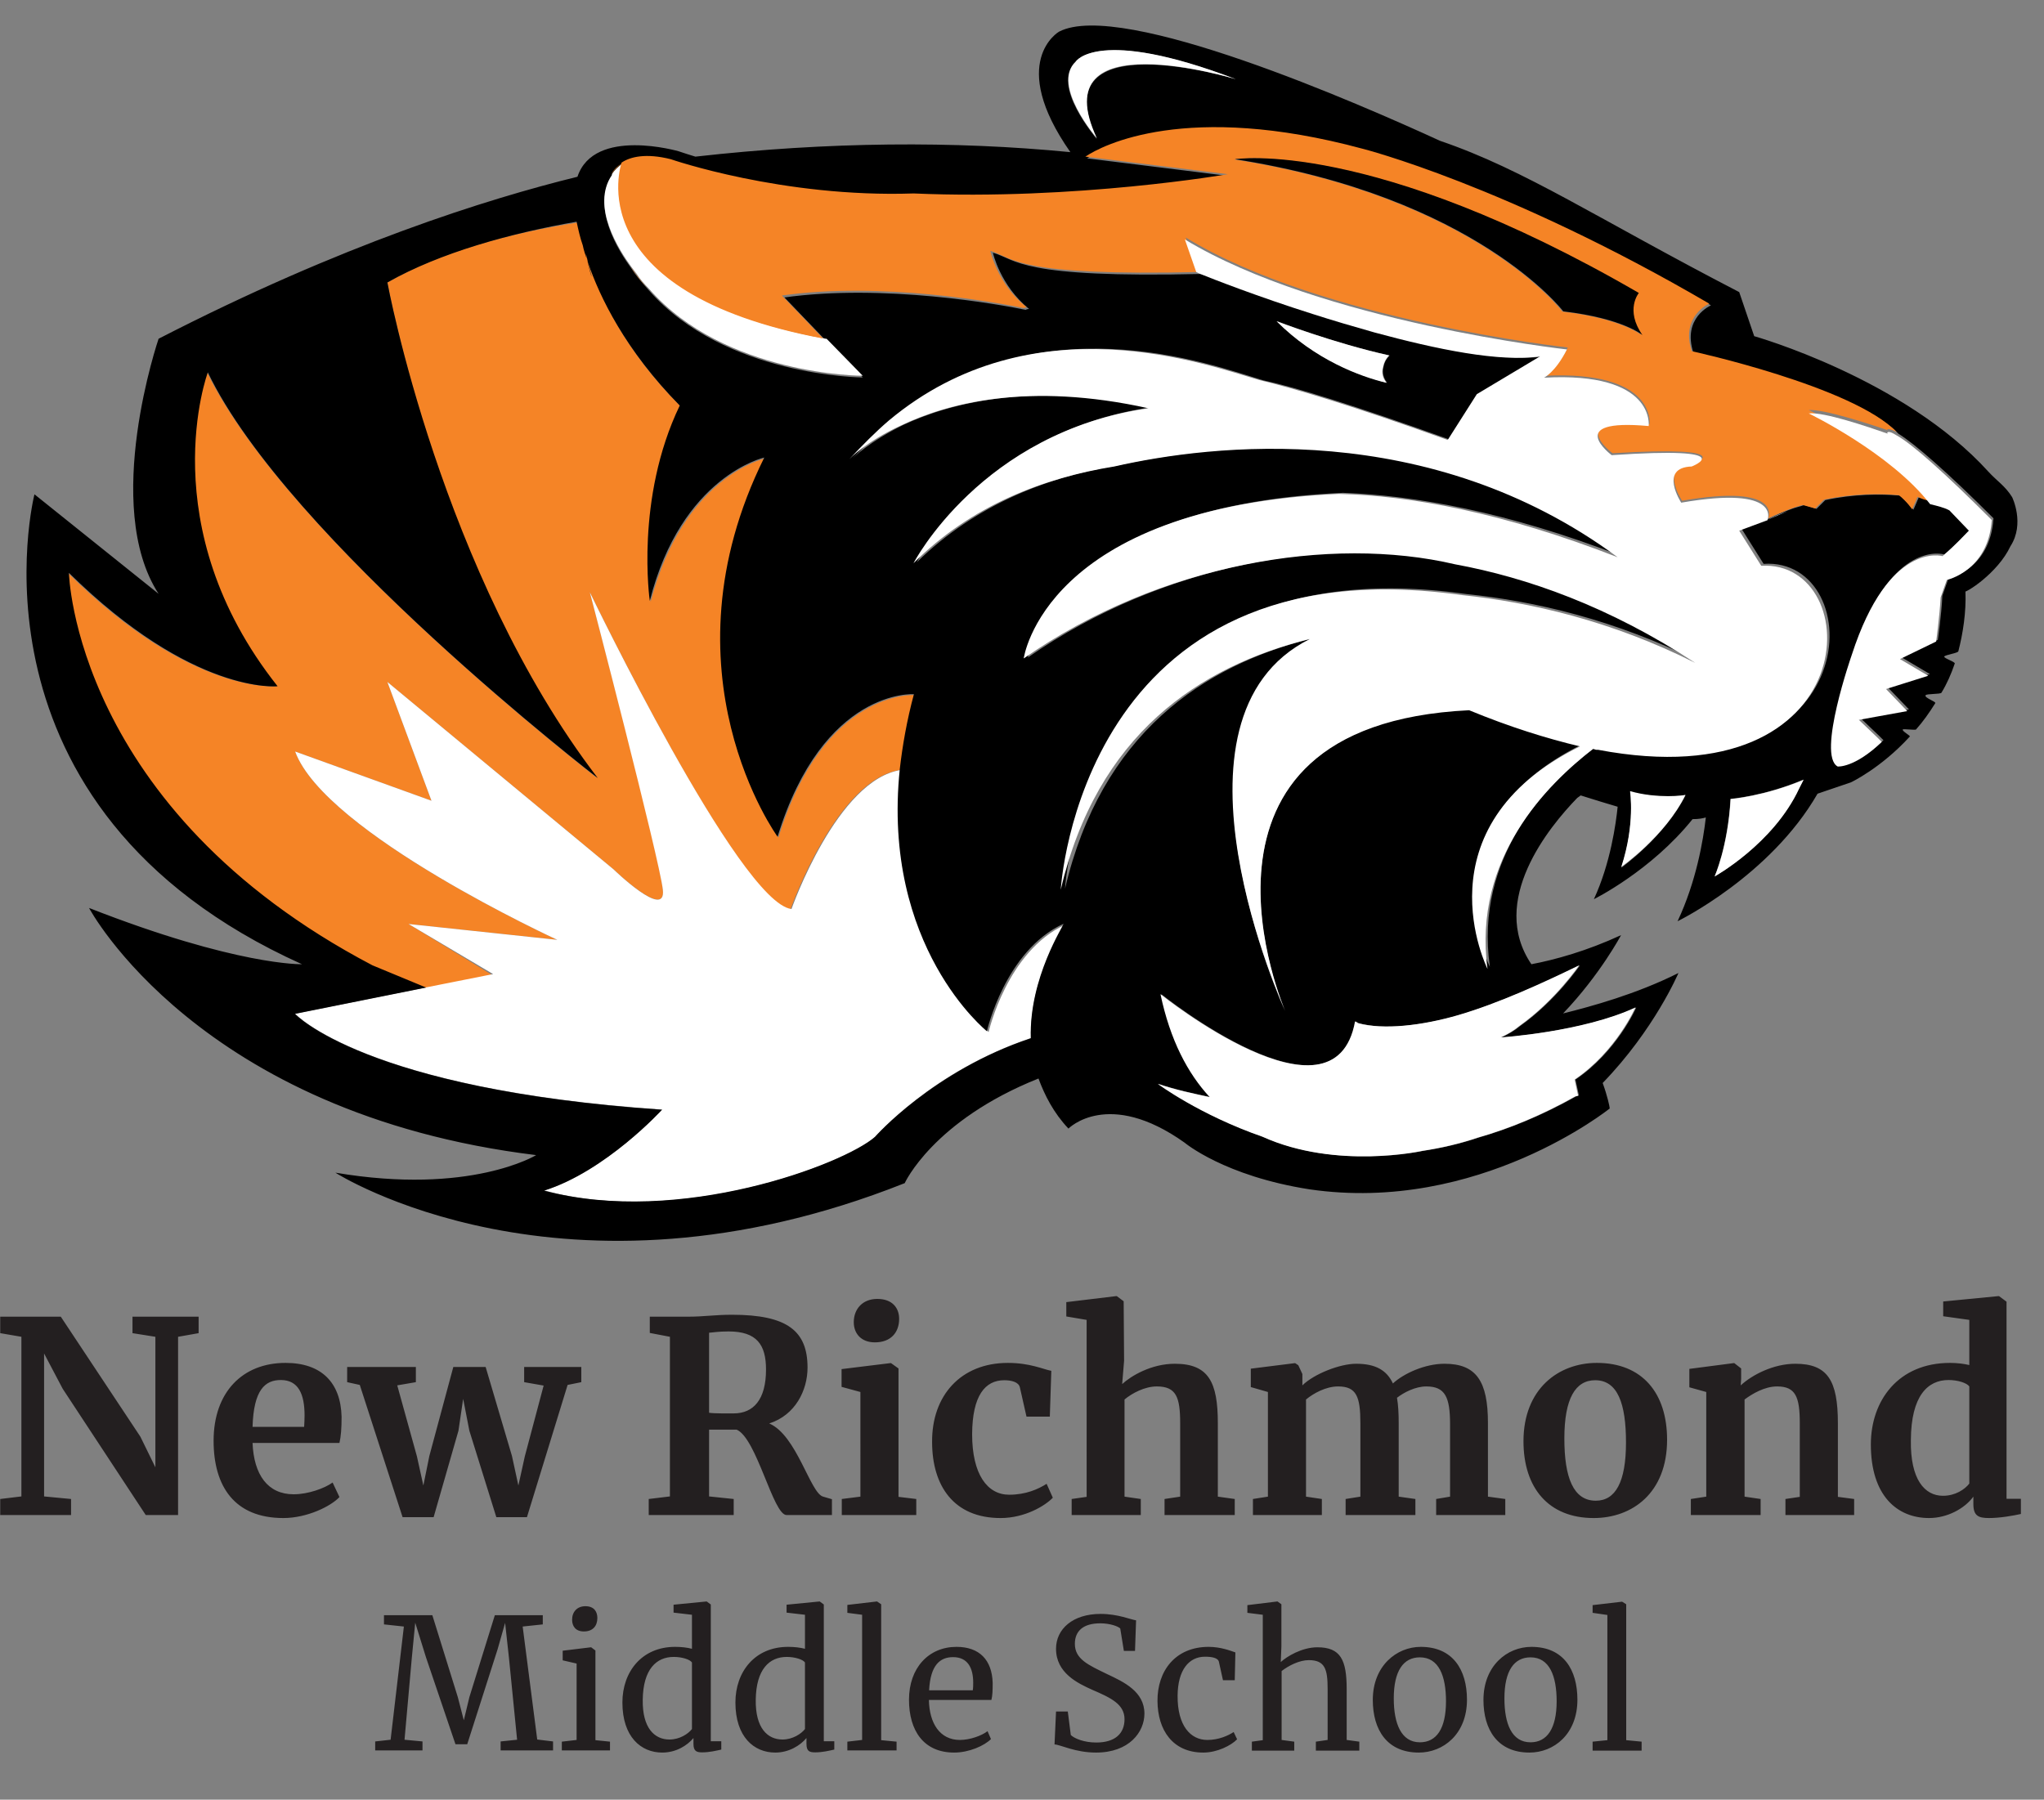 <?xml version="1.0" encoding="utf-8"?>
<!-- Generator: Adobe Illustrator 27.7.0, SVG Export Plug-In . SVG Version: 6.00 Build 0)  -->
<svg version="1.1" id="Layer_1" xmlns="http://www.w3.org/2000/svg" xmlns:xlink="http://www.w3.org/1999/xlink" x="0px" y="0px"
	 viewBox="0 0 955 841" style="enable-background:new 0 0 955 841;" xml:space="preserve">
<rect x="0" y="0" width="955" height="841" fill="#808080" stroke="none"/>
<style type="text/css">
	.st0{fill:#231F20;}
	.st1{fill:none;}
	.st2{fill:#E87D1E;}
	.st3{fill:#F58426;}
	.st4{fill:#FFFFFF;}
</style>
<path id="New_Richmond" class="st0" d="M10,699.3l-9.9,1.2v7.5h33.1v-7.5l-12.6-1.2v-66.8l8.7,16.5l38.8,59h15.1v-83.3l9.6-1.7v-7.7
	H61.9v7.7l10.7,1.7v61l-7-14.3l-37.2-56.1H0.1v7.7l9.9,1.7L10,699.3z M132.4,709.4c11.1,0,22.2-5.5,26.2-9.8l-3.2-6.8
	c-3.7,2.7-11.4,5.5-18.2,5.5c-12.1,0-18.6-9.1-19.2-24h40.6c0.7-3,1-6.8,1-12.2c-0.4-16-9.4-25.2-26.2-25.2
	c-20.1,0-33.6,13.7-33.6,36.4C99.8,694.5,109.5,709.4,132.4,709.4L132.4,709.4z M118,666.8c0.5-17.4,5.9-21.9,13.2-21.9
	c8.3,0,11.1,6.7,11.1,16.6c0,1.7-0.1,3.6-0.2,5.3L118,666.8z M162.2,645.9l5.9,1.3l20,61.8h14.5l11.6-40.4l2.2-14.9l2.9,14.9
	l12.6,40.4h14.3l19-61.8l6.4-1.3v-7.1h-26.7v7.1l9.1,1.6l-8.8,33.1l-3,13.6l-3-13.8l-12.3-41.6h-15.1l-11.2,41.6l-2.8,13.8l-3-13.6
	l-9.2-33.2l8.7-1.5v-7.1h-32.1L162.2,645.9z M303.1,708h39.7v-7.5l-11.5-1.2v-31.2h12.9c9.4,4.1,17,39.9,23.3,39.9h21.2v-7.4
	l-4.1-1.2c-6-1.5-12.3-28.7-25.2-34.2c12.2-3.9,17.9-15.5,17.9-26.1c0-17.1-9.4-24.7-35.3-24.7c-7.9,0-13.2,0.9-20.3,0.9h-18.1v7.6
	l9.4,1.8v74.6l-9.9,1.2V708z M342.8,660.5c-2.1,0-9,0.1-11.5-0.3v-37.4c1.8-0.1,4.2-0.6,9.1-0.6c13.2,0,17.5,6.2,17.5,17.8
	C357.9,654.1,352,660.5,342.8,660.5z M408.7,627.3h0.1c7.3,0,11.3-4.5,11.3-11c0-5-3.1-9.3-10.2-9.3c-6.9,0-11,4.7-11,10.9
	C398.9,623.2,402.4,627.3,408.7,627.3L408.7,627.3z M402,699.4l-8.7,1.1v7.5h34.8v-7.5l-8.3-1v-60l-3.5-2.5H416l-22.8,2.8v8.3
	l8.8,2.4V699.4z M435.5,673.9c0,20.3,10,35.5,32,35.5c11.4,0,20.9-5.8,24.4-9.5l-2.9-6.5c-3.9,2.5-9.7,5.1-17.5,5.1
	c-10.2,0-17.3-9.5-17.3-28.3c0.1-18.1,6.1-25.2,15-25.2c3.3,0,6.7,0.8,7.3,3.3l3.1,13.7h10.9l0.7-21.4c-3.8-0.7-9.9-3.7-20.3-3.7
	C448.9,636.9,435.3,652.2,435.5,673.9L435.5,673.9z M507.7,699.5l-7,1v7.5H533v-7.5l-7.6-1.1V654c3.6-3,9.5-6.1,15.1-6.1
	c9.1,0,10.9,5.1,10.9,17.2v34.3l-7.3,1.1v7.5h32.8v-7.5l-7.9-1.1v-34.3c0-19.2-4.3-27.8-20.1-27.8c-11,0-20.5,5.7-24.6,9.5l0.9-10.9
	l-0.2-27.8l-3.2-2.4h-0.4l-23.2,2.8v6.7l9.5,1.6V699.5z M585.4,708h32.2v-7.5l-7.4-1.1V654c3.5-2.9,9.3-6.1,15-6.1
	c8.6,0,10.4,4.8,10.4,17.2v34.3l-6.9,1.1v7.5h32.6v-7.5l-7.8-1.1v-34.3c0-4.5-0.2-8.5-0.8-11.9c3.2-2.5,8.6-5.3,13.7-5.3
	c8.8,0,11.1,5,11.1,17.6v33.9l-6.5,1.1v7.5h32.3v-7.5l-8.1-1.1V665c0-19.5-5.4-27.7-20.3-27.7c-9.1,0-19,4.5-24.1,9.2
	c-2.9-6.2-8.1-9.2-17.2-9.2c-7.5,0-19.6,4.7-25.1,10.1v-5.3l-1.9-4.1l-1.5-1l-20.7,2.6v8.6l8,2.3v48.9l-7,1.1V708z M711.8,673.5
	c0,21.8,11.7,35.9,32.8,35.9c18,0,34.3-11.7,34.3-36.6c0-21.8-11.6-35.9-32.8-35.9C728.1,636.9,711.8,649.1,711.8,673.5z
	 M745.6,701.3c-10.5,0-14.7-10.8-14.7-29.1c0-18.7,5.2-27.2,14.4-27.2c10.5,0,14.4,10.9,14.4,29.1
	C759.7,692.7,754.7,701.3,745.6,701.3L745.6,701.3z M797.2,699.4l-7.2,1.1v7.5h32.6v-7.5l-7.5-1.1V654c3.5-2.6,9.3-6.1,15.2-6.1
	c8.6,0,10.6,4.8,10.6,17.2v34.4l-6.7,1v7.5h32.1v-7.5l-7.6-1v-34.4c0-20-4.8-27.8-19.9-27.8c-10.2,0-20.2,5.2-25.5,10.1l0.2-3v-4.9
	l-3.2-2.5H810l-20.7,2.7v8.6l7.9,2.2L797.2,699.4z M901.3,709.4c8.5,0,16.6-4.4,20.7-10v3.5c0,5.5,2.4,6.5,7.3,6.5
	c5.2,0,11.3-1.1,14.9-1.9v-7.1h-6.7v-92.1l-3.5-2.6h-0.4l-25.7,2.5v6.9l12.2,1.7v21.1c-2.6-0.6-5.7-1-9-1c-24.2,0-37,17.6-37,38.1
	C874.1,699,886.4,709.4,901.3,709.4L901.3,709.4z M907.8,699c-8.5,0-15.3-7.5-15-26c0.1-20.8,7.9-28.1,17.6-28.1
	c4.4,0,8.6,1.4,9.7,3v45.4C918,696,913.6,699,907.8,699L907.8,699z"/>
<path id="Middle_School" class="st0" d="M182.5,813l-7.2,0.8v4.2h22.1v-4.2L189,813l3.4-38.2l1.6-16.5l5,16.1l13.8,40.7h5.5
	l14.2-44.4l3.5-12.3l1.8,16.4l3.8,38.2l-7.7,0.8v4.2h24.5v-4.2l-7.4-0.9l-6.8-52.8l9.4-1v-4.3h-22.4l-11.9,38.3l-2.6,10.8l-2.8-10.8
	L202,754.8h-22.6v4.3l9.3,1L182.5,813z M272.8,762.4c4.1,0,6.3-2.5,6.3-6.3c0-2.8-1.4-5.5-5.6-5.5c-3.9,0-6.2,2.7-6.2,6.3
	C267.3,759.9,268.9,762.4,272.8,762.4L272.8,762.4z M269.4,813.1l-6.9,0.8v4.1H285v-4.1l-6.8-0.7v-41.9l-2-1.5h-0.1l-13.2,1.6v4.5
	l6.5,1.5V813.1z M309.4,819c6.5,0,11.7-3.3,14.6-6.8v2.7c0,3.5,1.5,4,4.1,4c3.4,0,6.6-0.8,8.9-1.3v-3.9h-4.9v-63.9l-1.9-1.4H330
	l-15.3,1.5v3.7l8.6,1v15.9c-2.3-0.6-5-0.9-7.9-0.9c-15.5,0-24.6,11.6-24.6,26C290.8,811.7,299.5,819,309.4,819L309.4,819z
	 M312.8,812.9c-6.9,0-12.7-5.2-12.5-18.6c0.2-14.3,6.4-20,14.5-20c3.9,0,7.6,1.2,8.5,2.6V808C321.6,810.2,317.6,812.9,312.8,812.9z
	 M362.2,819c6.4,0,11.7-3.3,14.6-6.8v2.7c0,3.5,1.4,4,4.1,4c3.4,0,6.6-0.8,8.9-1.3v-3.9h-4.9v-63.9l-1.9-1.4h-0.2l-15.3,1.5v3.7
	l8.6,1v15.9c-2.3-0.6-5-0.9-7.9-0.9c-15.5,0-24.6,11.6-24.6,26C343.6,811.7,352.3,819,362.2,819L362.2,819z M365.6,812.9
	c-6.9,0-12.7-5.2-12.5-18.6c0.2-14.3,6.4-20,14.5-20c3.8,0,7.6,1.2,8.5,2.6V808C374.4,810.2,370.4,812.9,365.6,812.9z M402.8,813.1
	l-6.9,0.8v4.1h23v-4.1l-7.2-0.7v-63.5l-1.9-1.3h-0.2l-13.7,1.6v3.7l6.9,0.9L402.8,813.1z M445.8,819c7,0,14.1-3.2,17.2-6.3l-1.6-3.7
	c-2.7,2.1-8.2,4.1-12.9,4.1c-9.4,0-14.3-7.8-14.5-18.7h29.2c0.5-1.9,0.6-4.4,0.6-7.9c-0.3-10.9-6.3-16.9-16.9-16.9
	c-13,0-22.2,9.8-22.2,24.7C424.7,808.8,431.6,819,445.8,819L445.8,819z M434.1,789.9c0.6-11.8,5.1-15.5,11.2-15.5
	c6.8,0,9.4,5,9.4,11.9c0,1.2,0,2.4-0.2,3.6H434.1z M512.1,819c15.5,0,22.6-9.6,22.6-18.2c0-10.3-9.6-14.8-17.5-18.5
	c-8.6-4.2-15-6.9-15-14.1c0-6.1,4-9.6,11.9-9.6c4.5,0,8.3,1.4,9.3,2.4l1.7,10.5h5.2l0.5-14.3c-2.4-0.3-8.4-3-16.6-3
	c-12.9,0-20.8,7-20.8,16.3c0,11.3,10.1,16.1,17,19.2c8.6,3.7,15,6.7,15,13.7c0,6.7-4.4,10.9-13.2,10.9c-5.6,0-10.1-1.8-11.9-3.5
	l-1.4-11h-5.5l-0.7,15.4C495.5,815.3,502.3,819,512.1,819L512.1,819z M540.8,794.9c0.1,13.6,7.1,24.1,21.4,24.1
	c6.5,0,13-3.3,15.8-6.2l-1.6-3.4c-2.6,1.7-7,3.7-12.3,3.7c-7.9,0-14-6.7-13.9-20.7c0.1-11.9,5.2-18.2,12.8-18.2
	c3.1,0,6.1,0.5,6.5,2.4l1.9,8.6h5.5l0.3-13c-2.3-0.8-6.9-2.6-12.5-2.6C549,769.6,540.7,781,540.8,794.9L540.8,794.9z M590,813.2
	l-5.1,0.7v4.2h19.8v-4.2l-5.9-0.8v-32.2c3.2-2.5,8.3-5.1,12.7-5.1c7.6,0,8.8,4.3,8.8,13.5v23.8l-5.5,0.8v4.2h20.3v-4.2l-5.9-0.8
	v-23.7c0-13.7-2.8-19.6-13.7-19.6c-7.2,0-14.3,4.3-17.1,6.9l0.3-7.3v-19.7l-1.8-1.3h-0.2l-13.9,1.7v3.6l7.2,0.9L590,813.2z
	 M641.4,794.4c0,13.9,6.6,24.6,21.5,24.6c11.4,0,22.5-8.6,22.5-24.7c0-14-6.6-24.7-21.6-24.7C652.5,769.6,641.4,778.5,641.4,794.4
	L641.4,794.4z M663.4,814.2c-8.7,0-12.2-8.7-12.2-20.5c0-12.9,4.5-19.2,12.2-19.2c8.9,0,12.2,8.8,12.2,20.5
	C675.6,807.8,671.2,814.2,663.4,814.2z M693.1,794.4c0,13.9,6.6,24.6,21.5,24.6c11.4,0,22.4-8.6,22.4-24.7c0-14-6.5-24.7-21.5-24.7
	C704.1,769.6,693.1,778.5,693.1,794.4L693.1,794.4z M715.1,814.2c-8.8,0-12.2-8.7-12.2-20.5c0-12.9,4.5-19.2,12.2-19.2
	c8.9,0,12.2,8.8,12.2,20.5C727.3,807.8,722.8,814.2,715.1,814.2z M751,813.2l-6.9,0.7v4.2H767v-4.2l-7.2-0.7v-63.5l-1.9-1.2h-0.1
	l-13.7,1.6v3.6l6.9,1V813.2z"/>
<g>
	<path class="st1" d="M789.2,370.5l-42.4-19.7H746L789.2,370.5z M797.4,374.6l0.8,0.4L797.4,374.6z"/>
	<path class="st2" d="M380.9,179.7l36.2,16.9L380.9,179.7z M274,120.1c0-0.4-0.4-0.8-0.4-1.2c0.4,1.2,0.4,2.1,0.8,3.3
		c0,0.4,0.4,0.8,0.4,1.2C274.8,122.1,274.4,120.9,274,120.1z"/>
	<path class="st3" d="M190.9,431.8l69.5,7.4c0,0-108.6-49.8-122.5-88l63.7,23L181,318.7l105.7,87.6c0,0,24.7,23.8,23,9.5
		c-1.2-14.4-34.1-139-34.1-139s69.9,145.1,93.8,148c0,0,21.4-60.9,51.4-65c1.2-10.7,3.3-22.6,6.6-35c0,0-42.4-2.9-63.7,66.6
		c0,0-56.3-76.9-6.2-177.2c0,0-38.2,8.2-53.5,67c0,0-7.4-47.7,14-91.3c-25.5-25.5-37.4-50.6-42.8-66.6c2.5,10.3,1.2,5.8-0.4-1.2
		c-0.8-2.9-1.6-4.9-2.1-7c-1.2-3.7-2.1-7.4-2.9-11.1c-31.3,4.9-63.7,13.6-88.8,28c0,0,24.7,136.5,97.9,231.5
		c0,0-144.3-111.4-182.2-189.6c0,0-26.7,72,32.5,146.8c0,0-39.9,4.1-97.5-53c0,0,2.9,110.2,141.9,183.8l25.1,10.3l31.2-6.2
		C230,455.6,190.9,431.8,190.9,431.8z"/>
	<path class="st2" d="M509.1,239.7l19.3,9L509.1,239.7z M427.3,201.5l-4.9-2.5H422L427.3,201.5z"/>
	<path class="st4" d="M461.9,482.3c0,0-49.3-39.9-40.7-122.5c-30,4.1-51.4,65-51.4,65c-24.3-2.9-94.2-148-94.2-148
		s32.5,124.6,34.1,139s-23-9.5-23-9.5L181,318.7l20.6,55.5l-63.7-23c14,38.2,122.5,88,122.5,88l-69.5-7.4l39.5,23.4l-31.2,6.2
		l-61.3,12.3c0,0,32.5,35.4,171.5,44.8c0,0-25.9,28.4-55.1,37.8c63.3,17.3,140.2-12.3,154.6-25.1c0,0,26.7-30.8,72.8-46.1
		c-0.8-28.4,16-53,16-53C470.5,444.5,461.9,482.3,461.9,482.3z"/>
	<path d="M940.1,232.3c-3.3-5.3-7-7.4-11.1-11.9c-39.5-43.6-109.4-63.3-109.4-63.3l-7-20.6C746,102,712.7,79.4,672.8,65.8
		C636.2,49,524-0.4,494.8,14.8c0,0-24.3,14,5.3,56.3c-54.3-5.3-113.1-4.9-175.2,2.1c-2.5-0.8-5.3-1.6-7.8-2.5
		c0,0-39.5-11.5-47.3,11.9C227.5,93,159.6,114.3,74.1,158.3c0,0-26.7,78.1,0,119.2l-58-46.5c0,0-37.4,146.4,125,219.6
		c0,0-30.4,0.8-99.5-26.3c0,0,51,96.2,208.9,115.5c0,0-30.8,18.9-93.8,8.2c0,0,106.5,68.3,266,4.9c0,0,13.2-29.2,62.5-48.9
		c2.9,7.8,7,16,14,23.4c0,0,18.5-18.9,54.3,6.6c0,0,18.5,15.6,58.4,21.8c78.9,11.5,140.2-37.8,140.2-37.8c0-0.8-1.2-6.2-3.3-11.9
		c24.3-25.1,35.4-51.4,35.4-51.4c-19.7,9.9-40.7,15.6-53.9,18.9c17.3-18.1,27.1-36.6,27.1-36.6c-16,7.4-30.8,11.5-41.9,13.6
		c-20.1-29.6,8.2-64.1,21.4-77.7c1.2-0.8,1.6-1.2,1.6-1.2c6.6,2.1,11.9,3.7,17.3,5.3c-0.8,7.8-3.3,26.3-11.1,43.2
		c0,0,26.7-13.2,46.1-37.4c2.9,0,4.9-0.4,6.2-0.8c-1.2,10.7-4.5,30-13.2,48.5c0,0,43.2-21,65.4-59.6l15.6-5.3c0,0,14-6.6,27.5-21.4
		c0.4-0.4-3.7-2.5-3.3-3.3c0.4-0.4,5.8,0.4,6.2,0c3.3-3.7,6.2-7.8,9-12.3c0.4-0.8-5.3-2.5-4.5-3.7c0.4-0.8,7-0.4,7.4-1.2
		c2.5-4.1,4.5-8.6,6.2-13.6c0.4-0.8-5.3-2.5-4.9-3.3c0.4-0.8,6.6-1.6,6.6-2.5c2.1-8.2,3.7-18.1,3.3-28l-1.2,0.4
		c1.2,0.8,16.4-9,22.2-21.4C946.2,244.7,940.1,232.3,940.1,232.3L940.1,232.3z M502.6,28.8c0,0,9.9-16.4,74.8,8.2
		c0,0-90.9-27.5-65,28C512.4,64.6,490.6,39.9,502.6,28.8z M481.6,485.2c-45.6,15.2-72.8,46.1-72.8,46.1
		c-14.4,12.7-91.3,41.9-154.6,25.1c28.8-9,55.1-37.8,55.1-37.8c-139-9.5-171.5-44.8-171.5-44.8l61.3-12.3L174,451.1
		C34.6,377.9,32.2,267.7,32.2,267.7c58,57.2,97.5,53,97.5,53C70.4,245.9,97.1,174,97.1,174c37.4,78.1,182.2,189.6,182.2,189.6
		C206.1,268.1,181,132,181,132c24.7-14,57.6-23,88.4-28.4c0.8,3.7,1.6,7.4,2.9,11.1c0.4,2.1,1.2,4.5,2.1,7c-0.4-0.8-0.4-2.1-0.8-3.3
		c0,0.4,0.4,0.8,0.4,1.2c0.4,1.2,0.4,2.1,0.8,3.3c5.3,15.6,17.3,40.7,42.8,66.6c-21,43.6-14,91.3-14,91.3c14.8-58.4,53.5-67,53.5-67
		c-49.8,100.3,6.2,177.2,6.2,177.2c21.4-69.5,63.7-66.6,63.7-66.6c-3.3,12.3-5.3,23.8-6.6,35c-8.6,83.1,40.7,122.5,40.7,122.5
		s8.6-37.8,35.8-50.2C497.2,432.2,480.8,456.8,481.6,485.2z M738.2,451.1c0,0-11.1,16.4-28,28.4c-2.5,2.1-5.3,3.7-8.6,5.3
		c0,0,38.2-2.5,62.9-14c0,0-9,20.6-28.4,33.7l1.6,7.4c0,0-0.4,0.4-1.2,0.4c-16,9-31.3,15.2-45.6,19.3c-8.6,2.9-17.3,4.9-25.9,6.2
		c0,0-40.3,9-74.8-6.6c-29.6-10.3-48.9-24.7-48.9-24.7c8.6,2.9,16.4,4.5,24.3,6.2c-10.3-11.1-18.5-26.7-23-48.1
		c0,0,81.4,65.4,90.9,12.7c0.8,0.4,1.2,0.8,1.2,0.8c11.9,3.3,30,1.2,46.9-3.7C700.4,468.8,721.3,459.3,738.2,451.1L738.2,451.1z
		 M757.5,405.5c6.6-20.1,4.1-35.4,4.1-35.4c12.7,3.3,25.9,1.6,25.9,1.6C777.7,391.1,757.5,405.5,757.5,405.5z M798.2,375l-0.8-0.4
		L798.2,375C798.2,374.6,798.2,374.6,798.2,375z M840.6,368.4c-12.3,25.9-39.5,41.1-39.5,41.1s6.2-14,7.4-36.2c0,0,15.6-1.2,34.1-9
		L840.6,368.4z M417,196.6c67.4-56.7,148.4-26.3,173.1-18.9c15.2,3.3,41.9,11.5,88,28l13.6-21.4l29.6-17.7
		c-18.9,2.5-48.5-3.3-77.3-11.1c-9-2.5-18.5-5.3-28.8-8.6c-25.9-8.2-47.3-16.9-53-18.9c-86.3,2.1-86.8-6.6-98.3-9.9
		c0,0,3.3,15.2,16.9,26.3c-0.4,0-0.8,0-1.6,0.4c-11.9-2.5-66.2-12.3-112.7-5.8c0,0,9.5,9.9,19.3,20.1h0.4l16.9,17.3
		c0,0-64.6-0.4-99.9-40.7c-2.9-3.3-5.8-6.6-8.2-10.3c-5.8-7.8-18.9-28.4-9-42.8v-0.4c1.2-1.6,2.9-3.7,5.3-5.3
		c4.5-2.9,11.5-4.5,23-1.6c0,0,51.8,18.1,113.5,16c75.7,3.3,146.8-9,146.8-9L507.9,74c7.8-4.9,47.3-25.5,129.5-3.7
		c0,0,67.4,16.9,162,72.4c0,0-13.6,5.8-8.2,22.2c0,0,75.2,16.4,95.8,37.8c7.4,4.5,23,18.1,44.4,39.5c-1.6,24.3-21,28-21,28l-2.9,8.2
		c-0.4,9-2.1,20.6-2.1,20.6l-16.9,8.2l13.2,7.8l-19.7,6.2l9.9,10.3l-22.6,4.1l8.6,8.2l2.1,2.1c-12.7,12.3-20.6,11.5-20.6,11.5
		c-10.3-5.3,6.6-52.2,6.6-52.2c17.3-53.9,42.4-46.1,42.4-46.1c6.2-4.9,9.9-9.5,12.3-11.9l-9-11.1c-2.5-0.8-5.8-2.1-9-2.9
		c0,0-2.1,0-6.2-0.8l-2.5,5.8c0,0-2.5-3.3-6.2-6.6c-9-0.8-21.4-0.8-35,2.1l-4.1,4.1L843,236c-2.1,0.8-4.5,1.2-6.6,2.1
		c-3.3,1.2-6.2,2.5-9.5,4.1l-13.2,4.9l10.3,16.4c49.3-3.3,49.8,109.4-76.1,85.9l-2.5-0.4l1.6,0.4c-0.4,0-1.2-0.4-1.6-0.4
		c-21.8,16-56.7,51-49.3,102.8c0,0-33.3-66.2,43.2-104c-15.6-3.3-32.5-9-51.8-16.9c-145.1,7.8-87.2,141.4-87.2,141.4
		S537.9,335.5,614,298.1c-52.2,12.7-99.5,45.2-116.4,117.2c0,0,9.5-162.8,187.5-137.7c31.7,3.3,69.5,11.9,109,31.7
		c-39.9-26.3-78.5-39.9-112.3-46.1c-58-13.6-137.7-0.4-201.5,44c0,0,9-70.7,147.2-76.9c32.9,1.2,76.1,8.6,130.3,29.6
		c-88-65-190-52.6-235.6-42.4c-32.9,5.3-66.6,18.5-93.8,45.2c0,0,31.3-61.3,109.8-72.4c-55.9-11.9-93.8-2.1-116,8.2l4.9,2.5
		l-4.9-2.5c-16,7.8-23.8,15.6-23.8,15.6C404.3,208.1,410.5,201.9,417,196.6 M648.1,178.9c-12.7-3.3-33.3-10.7-51.4-28.8
		c0,0,26.3,10.3,52.6,16c-1.6,1.6-2.5,3.3-2.9,5.3C645.7,174.4,646.5,176.8,648.1,178.9z"/>
	<path d="M921.6,246.3c0.8-0.8,0.8-1.2,0.8-1.2L921.6,246.3z M921.6,246.3c-0.4,0.4-0.8,1.2-1.2,1.6L921.6,246.3z"/>
	<path class="st4" d="M649,166.1c-25.9-5.8-52.6-16-52.6-16c18.1,18.1,39.1,25.9,51.4,28.8c-1.6-2.1-2.5-4.5-1.6-7.4
		C646.5,169.8,647.3,167.8,649,166.1z M761.6,369.7c0,0,2.5,15.2-4.1,35.4c0,0,20.6-14.4,30-33.7
		C787.5,371.7,774.4,373.4,761.6,369.7z M801.1,409.6c0,0,27.5-15.2,39.5-41.1l2.1-4.1c-18.5,7.8-34.1,9-34.1,9
		C807.3,396,801.1,409.6,801.1,409.6z M835.2,238.9c-3.3,1.2-6.6,2.5-9.5,4.1C829.1,241.4,832.3,240.2,835.2,238.9z M643.6,155
		c-9.9-2.9-19.7-5.8-28.8-8.6C625.1,149.7,634.6,152.6,643.6,155z"/>
	<path d="M274.8,123c0-0.4-0.4-0.8-0.4-1.2C276,128.7,277.7,133.7,274.8,123z"/>
	<path class="st2" d="M290.8,76.1c-2.5,1.6-4.1,3.3-5.3,5.3C287.1,79.4,288.8,77.7,290.8,76.1z M294.5,124.6c2.5,3.7,4.9,7,8.2,10.3
		c-2.1-2.1-3.7-4.5-5.8-7C297,127.9,296.2,126.7,294.5,124.6z"/>
	<path class="st4" d="M577.4,37c-64.6-24.7-74.8-8.2-74.8-8.2c-11.5,11.1,9.9,35.8,9.9,35.8C486.5,9.1,577.4,37,577.4,37z
		 M291.2,76.1C290.8,76.1,290.8,76.1,291.2,76.1c-2.1,1.6-4.1,3.3-5.3,5.3v0.4c-9.9,14.4,3.3,35,9,42.8c1.6,2.1,2.5,3.3,2.5,3.3
		c1.6,2.5,3.7,4.9,5.8,7c35.4,40.7,99.9,40.7,99.9,40.7l-16.9-17.3h-0.4C269.8,136.5,290.8,76.5,291.2,76.1z"/>
	<path class="st3" d="M901.8,234c-18.5-23.4-56.7-42.4-56.7-42.4c7-0.4,27.5,6.2,37,9.5l-0.4-0.4c0.4-0.4,2.1,0,4.5,1.2
		c-20.6-21.4-95.8-37.8-95.8-37.8c-5.3-16.4,8.2-22.2,8.2-22.2c-95-55.5-162-72.4-162-72.4c-82.2-22.2-121.7-1.6-129.5,3.7l66.6,8.2
		c0,0-71.1,12.3-146.8,9c-61.3,2.1-113.5-16-113.5-16c-11.5-2.9-18.9-1.2-23,1.6c0,0.4-21.4,60.4,94.2,82.2
		c-9.9-10.3-19.3-20.1-19.3-20.1c46.5-6.6,100.7,3.3,112.7,5.8c0.4,0,0.8,0,1.6-0.4c-13.6-10.7-16.9-26.3-16.9-26.3
		c11.5,3.7,11.9,11.9,98.3,9.9c-1.2-0.4-1.6-0.8-1.6-0.8L554,111c63.3,38.7,178.5,51.4,178.5,51.4c-5.3,10.7-10.7,13.2-10.7,13.2
		c52.2-2.5,48.9,22.6,48.9,22.6c-40.7-3.7-17.3,13.6-17.3,13.6c61.7-3.7,37.4,5.3,37.4,5.3c-16,0.4-4.9,16.9-4.9,16.9
		c47.3-8.2,40.3,8.2,40.3,8.2c3.3-1.6,6.6-2.9,9.5-4.1c2.1-0.8,4.5-1.6,6.6-2.1l5.8,1.6l4.1-4.1c13.6-2.9,25.9-2.9,35-2.1
		c3.7,2.9,6.2,6.6,6.2,6.6l2.5-5.8C899.8,234,901.8,234,901.8,234C901.8,233.6,902.2,234,901.8,234L901.8,234z M730,145.6
		c0,0-40.7-53.5-153.4-71.1c0,0,63.3-10.3,188.7,62.5c0,0-6.6,8.2,1.6,19.7C767.4,156.7,757.9,148.9,730,145.6z"/>
	<path class="st4" d="M919.9,248c-2.5,2.5-6.2,6.6-12.3,11.9c0,0-25.1-7.4-42.4,46.1c0,0-16.4,46.9-6.6,52.2c0,0,7.8,0.8,20.6-11.5
		l-2.1-2.1l-8.6-8.2l22.6-4.1l-9.9-10.3l19.7-6.2l-13.2-7.8l16.9-8.2c0,0,1.6-11.5,2.1-20.6l2.9-8.2c0,0,19.3-4.1,21-28
		c-21.4-21.4-37-35.4-44.4-39.5c-2.5-1.6-4.1-2.1-4.5-1.2l0.4,0.4c-9.5-3.3-30-10.3-37-9.5c0,0,38.2,18.5,56.7,42.4
		c3.3,0.8,6.6,1.6,9,2.9L919.9,248 M822.9,317.5c4.1,1.2,8.6,2.5,12.7,4.1C836,321.6,831.1,319.9,822.9,317.5z"/>
	<path class="st4" d="M822.9,264.4L812.6,248l13.2-4.9c0,0,7-16.4-40.3-8.2c0,0-10.7-16.4,4.9-16.9c0,0,24.3-9.5-37.4-5.3
		c0,0-23-17.3,17.3-13.6c0,0,3.3-25.5-48.9-22.6c0,0,5.3-2.5,10.7-13.2c0,0-114.7-12.7-178.5-51.4l5.3,15.2l1.6,0.8
		c6.2,2.5,27.1,10.7,53,18.9c9,2.9,18.9,5.8,28.8,8.6c28.8,7.8,58.4,14,77.3,11.1l-29.6,17.7l-13.6,21.4c-45.6-16.4-72.4-24.3-88-28
		c-24.3-7-105.7-37.4-173.1,18.9c-6.2,5.3-12.3,11.5-18.5,18.1c0,0,7.8-8.2,23.8-15.6c22.2-10.7,60-20.6,116-8.2
		c-78.1,11.1-109.8,72.4-109.8,72.4c27.1-27.1,60.9-39.9,93.8-45.2c45.2-10.3,147.2-22.6,235.2,42.4c-53.9-21-97-28.8-130.3-29.6
		c-137.7,6.2-147.2,76.9-147.2,76.9c63.7-44.4,143.5-57.6,201.5-44c33.7,6.2,72,19.7,112.3,46.1c-39.1-19.7-77.3-28.4-109-31.7
		c-178.5-25.1-187.5,137.7-187.5,137.7c16.9-72.4,64.6-104.4,116.4-117.2c-74,37-11.5,173.9-11.5,173.9s-58-133.6,85.9-140.6
		c18.9,7.8,36.2,13.2,51.8,16.9c-76.5,37.8-43.2,104-43.2,104c-7-51.8,28-86.3,49.3-102.8c0.4,0,1.2,0.4,1.6,0.4h0.8
		C872.6,374.2,872.2,261.5,822.9,264.4z"/>
	<path d="M765.7,136.9C640.3,64.2,577,74.4,577,74.4c112.7,17.7,153.4,71.1,153.4,71.1c28,3.3,37,11.1,37,11.1
		C759.1,144.8,765.7,136.9,765.7,136.9z"/>
	<path class="st4" d="M737.8,451.1c0,0-11.1,16.4-28,28.4c-2.5,2.1-5.3,3.7-8.6,5.3c0,0,38.2-2.5,62.9-14c0,0-9,20.6-28.4,33.7
		l1.6,7.4c0,0-0.4,0.4-1.2,0.4c-16,9-31.2,15.2-45.6,19.3c-8.6,2.9-17.3,4.9-25.9,6.2c0,0-40.3,9-74.8-6.6
		c-29.6-10.3-48.9-24.7-48.9-24.7c8.6,2.9,16.4,4.5,24.3,6.2c-10.3-11.1-18.5-26.7-23-48.1c0,0,81.4,65.4,90.9,12.7
		c0.8,0.4,1.2,0.8,1.2,0.8c11.9,3.3,30,1.2,46.9-3.7C700.4,468.8,720.9,459.3,737.8,451.1L737.8,451.1z"/>
</g>
</svg>
